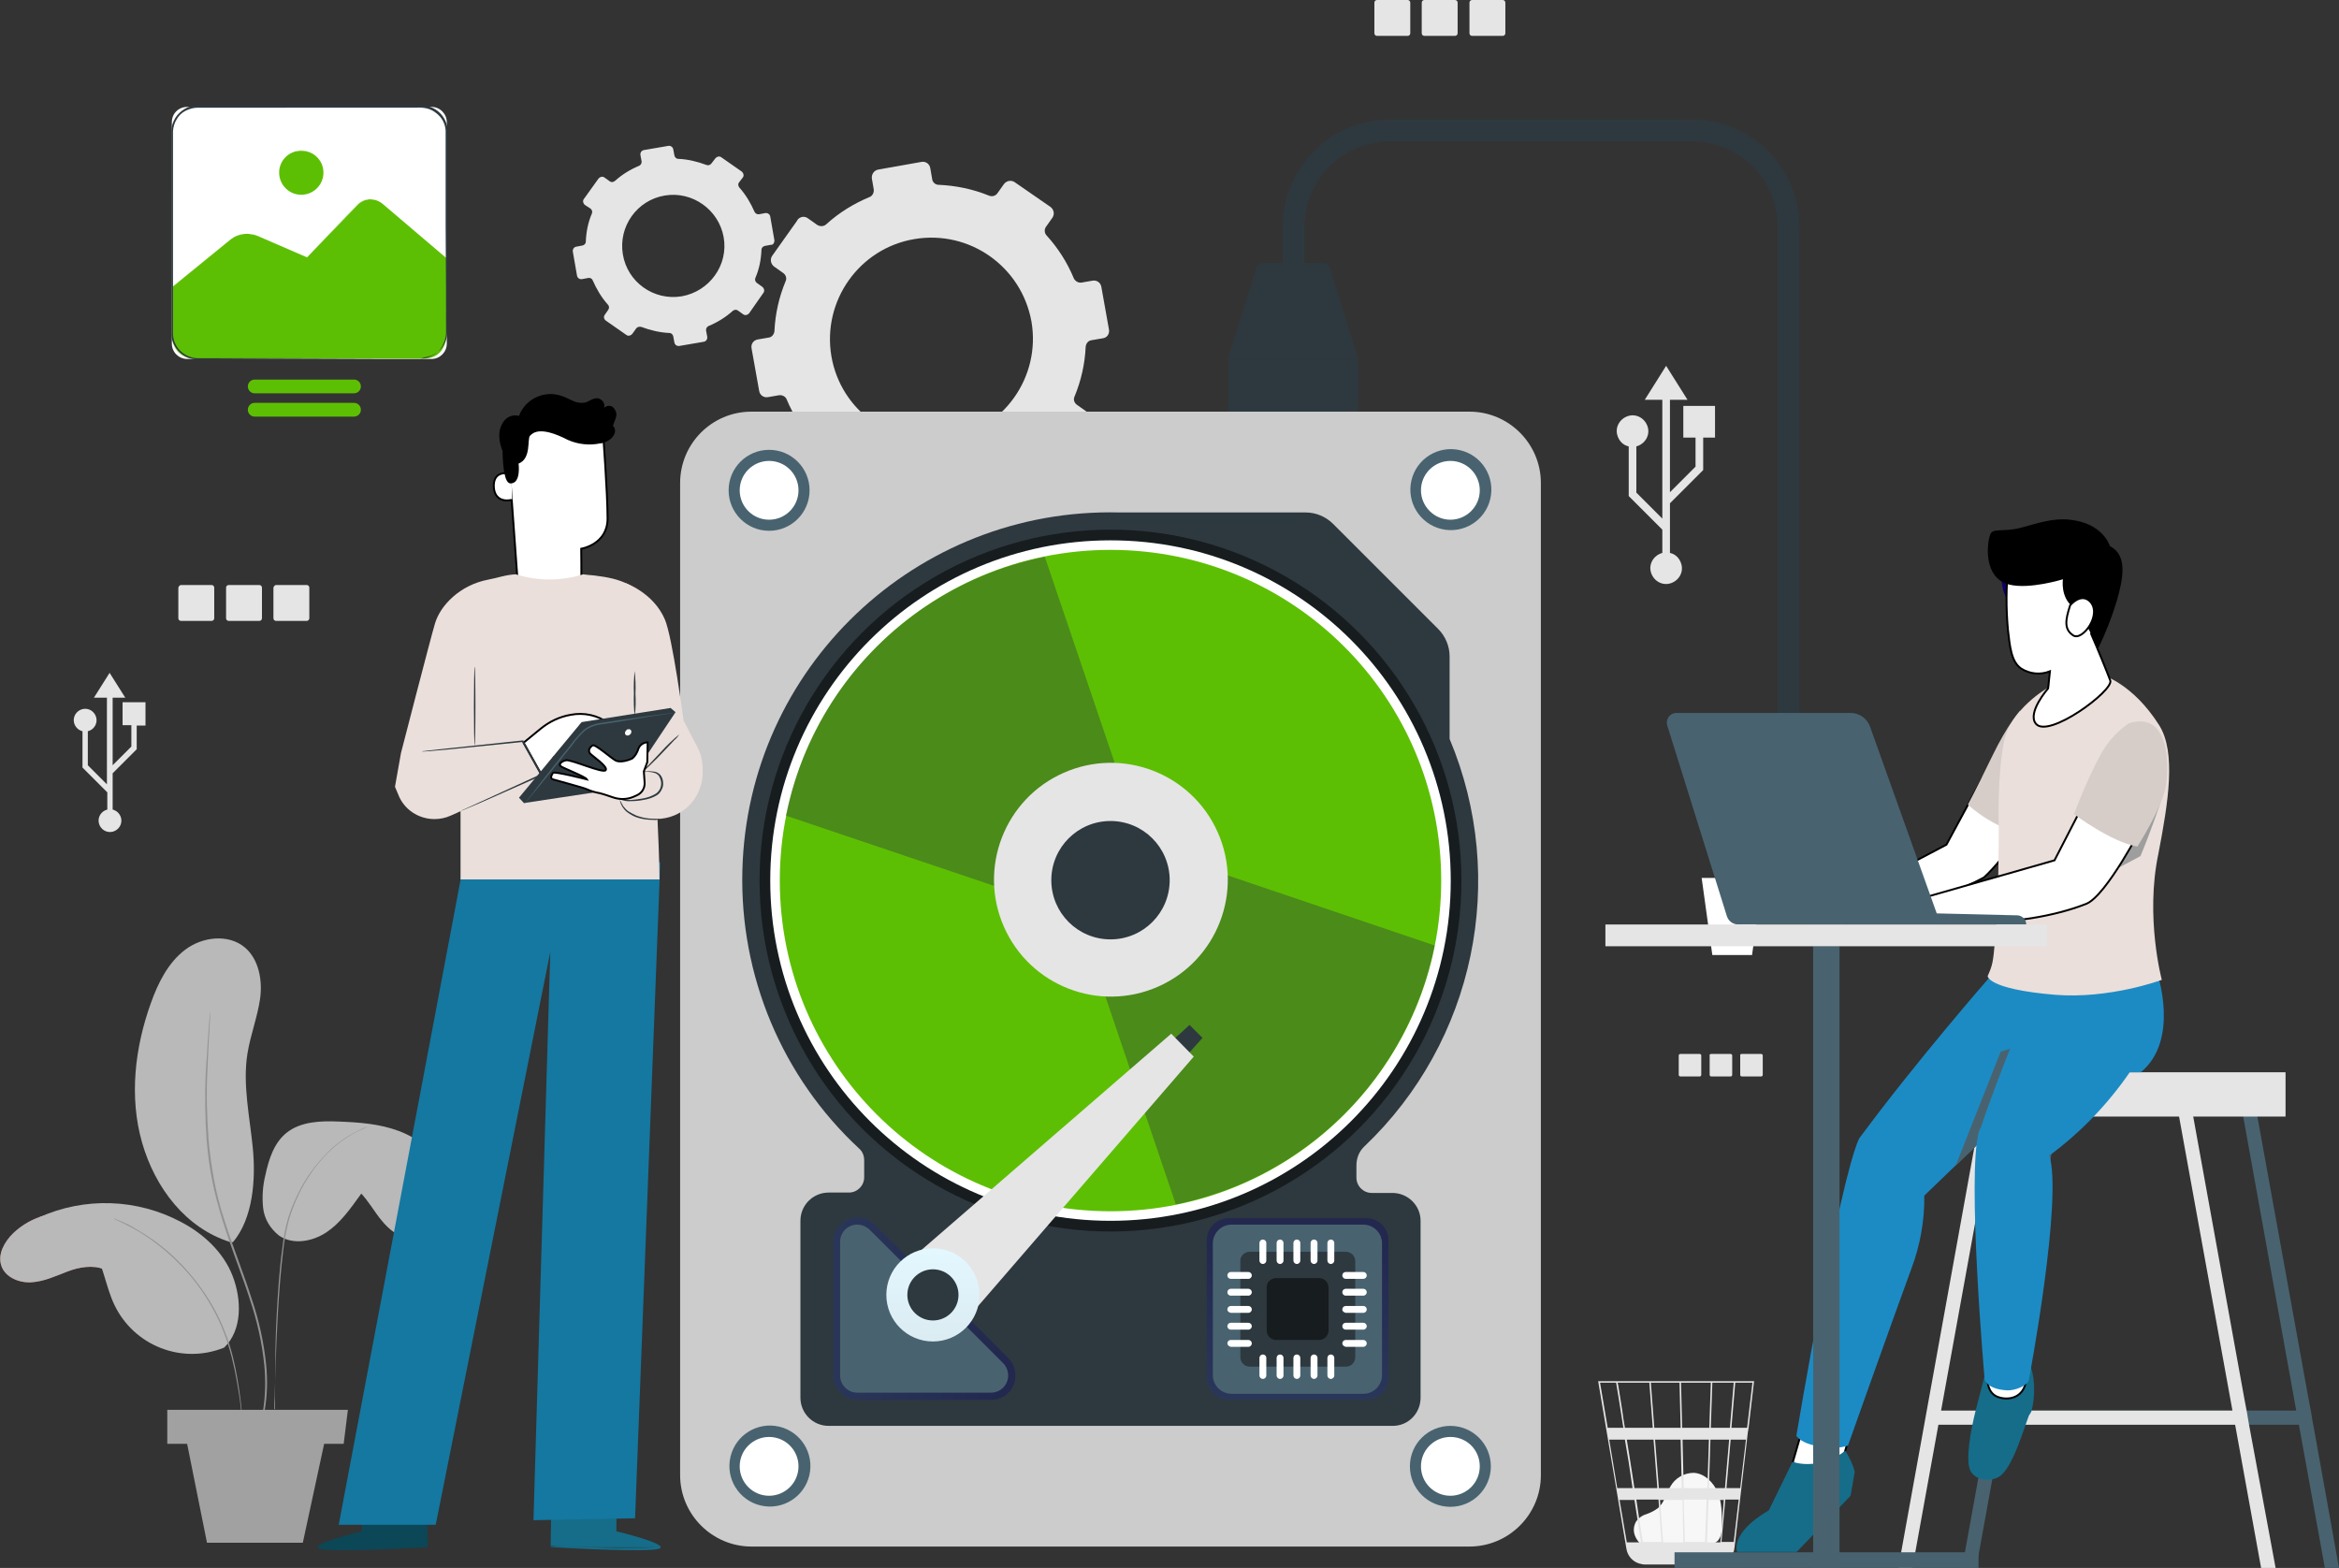 <?xml version="1.0" encoding="utf-8"?>
<!-- Generator: Adobe Illustrator 25.4.1, SVG Export Plug-In . SVG Version: 6.00 Build 0)  -->
<svg version="1.1" id="Capa_1" xmlns="http://www.w3.org/2000/svg" xmlns:xlink="http://www.w3.org/1999/xlink" x="0px" y="0px"
	 viewBox="0 0 612.5 410.6" style="enable-background:new 0 0 612.5 410.6;" xml:space="preserve">
<rect x="0" y="0" width="612.5" height="410.6" fill="#333333" stroke="none"/>
<style type="text/css">
	.st0{opacity:0.75;}
	.st1{fill:#F86B6C;}
	.st2{fill:#E5E5E5;}
	.st3{fill:#B2B2B2;}
	.st4{opacity:0.5;}
	.st5{fill:#C5C5C5;}
	.st6{fill:#F7F7F7;}
	.st7{fill:#CCCCCC;}
	.st8{fill:#2E393F;}
	.st9{opacity:0.5;enable-background:new    ;}
	.st10{fill:#FFFFFF;}
	.st11{fill:#5DBF03;}
	.st12{opacity:0.38;fill:#2E393F;enable-background:new    ;}
	.st13{opacity:0.5;fill:url(#SVGID_1_);enable-background:new    ;}
	.st14{fill:#48636F;}
	.st15{opacity:0.5;fill:url(#SVGID_00000005238420764494772100000003926805177956441996_);enable-background:new    ;}
	.st16{fill:url(#SVGID_00000017490967918890531460000015206839134497443977_);}
	.st17{fill:#156D89;}
	.st18{fill:#0B4757;}
	.st19{fill:#1478A1;}
	.st20{fill:#FFFFFF;stroke:#000000;stroke-width:0.5;stroke-miterlimit:10;}
	.st21{fill:#EADFDB;}
	.st22{fill:#FBFBFB;}
	.st23{fill:#0E0063;}
	.st24{fill:#1C8BC4;}
	.st25{fill:#D6CDC9;}
	.st26{fill:#9E9E9E;}
	
	#charm1{
		animation: desplazarSvgY 2s  infinite;
		animation-direction: alternate;
		
	}
		
	@keyframes desplazarSvgY{
		0%{transform: translateY(-60px); opacity: 0;}
		100%{transform: translateY(0px); opacity: 1;}
	}
	
	#detalle1, #basura{
	animation: aparecer 4s  infinite;
		animation-direction: alternate;
	}
	
	
	@keyframes aparecer{
		0%{opacity: 0; }
		100%{opacity: 1; }
	}
	
</style>
<g id="planta" class="st0">
	<path class="st1" d="M32.8,339.6c-0.9-3-2.8-6-5.6-7.2s-6.5-0.6-9.6,0.6s-6.1,2.6-9.4,2.8s-7-1.4-7.9-4.5c-0.9-3,0.9-6.1,3.1-8.3
		c4.8-4.6,11.6-6.4,18-4.9c6.4,1.6,11.6,6.4,13.8,12.6"/>
	<path class="st2" d="M32.8,339.6c-0.9-3-2.8-6-5.6-7.2s-6.5-0.6-9.6,0.6s-6.1,2.6-9.4,2.8s-7-1.4-7.9-4.5c-0.9-3,0.9-6.1,3.1-8.3
		c4.8-4.6,11.6-6.4,18-4.9c6.4,1.6,11.6,6.4,13.8,12.6"/>
	<path class="st2" d="M58.7,352.9c4.8-4.6,4.6-12.6,2.2-18.8s-7.6-11-13.5-14.1c-11.5-6.1-25.2-6.6-37.2-1.2
		c5.9,0.3,11.2,3.4,14.3,8.4c2.6,4.4,3.2,9.7,5.4,14.4C35,352.4,47.6,357.4,58.7,352.9"/>
	<path class="st2" d="M61,325.3c5.3-6.3,6-16.5,5.2-24.7s-2.7-16.6-1.4-24.7c0.8-4.9,2.6-9.5,3.3-14.3s-0.3-10.4-4-13.5
		c-4.3-3.6-11.1-2.8-15.6,0.6s-7.1,8.7-9,14c-4.2,11.7-5.7,24.6-2.3,36.5s11.5,22.5,23.2,26.1"/>
	<path class="st3" d="M63.6,377.1c0-0.2,0-0.5,0-0.7c0-0.5,0-1.2,0-2.1c-0.1-1.8-0.2-4.4-0.6-7.7c-0.5-3.8-1.1-7.5-2-11.2
		c-1.1-4.5-2.8-8.9-5.1-13c-2.3-4.1-5.1-7.8-8.3-11.2c-2.6-2.7-5.5-5.2-8.7-7.3c-1.3-0.9-2.6-1.6-3.7-2.3s-2.1-1.1-2.9-1.5l-1.9-0.8
		c-0.2-0.1-0.4-0.2-0.7-0.2c0.2,0.1,0.4,0.2,0.6,0.3l1.9,0.9c0.8,0.4,1.8,0.9,2.9,1.5s2.4,1.4,3.7,2.3c3.1,2.1,6,4.6,8.6,7.3
		c3.2,3.3,6,7.1,8.2,11.1c4.9,8.6,6.2,17.7,7.2,24c0.4,3.2,0.7,5.8,0.8,7.6l0.1,2.1C63.6,376.6,63.6,376.9,63.6,377.1z"/>
	<path class="st2" d="M109.5,300.4c9.8,6,9.8,11.4,8.2,16.5s-7.6,8.7-12.6,6.8c-2.8-1.1-4.9-3.6-6.6-6s-3.4-5.1-5.8-6.9
		s-6-2.5-8.5-0.7"/>
	<g class="st4">
		<path class="st2" d="M109.5,300.4c9.8,6,9.8,11.4,8.2,16.5s-7.6,8.7-12.6,6.8c-2.8-1.1-4.9-3.6-6.6-6s-3.4-5.1-5.8-6.9
			s-6-2.5-8.5-0.7"/>
	</g>
	<path class="st2" d="M116.8,306.9c-2.6-3.6-8.9-4.6-12.9-2.8s-7,5.3-9.6,8.9s-5.2,7.3-8.8,9.7s-8.7,3.4-12.4,0.9
		c-2.3-1.8-3.9-4.4-4.2-7.3c-0.3-2.9-0.1-5.8,0.6-8.6c0.9-4.2,2.3-8.5,5.6-11.1c3.7-2.9,8.8-3.1,13.5-2.9c5.4,0.2,10.9,0.6,15.9,2.5
		S114.7,301.9,116.8,306.9"/>
	<path class="st3" d="M71.8,369.2c0,0,0-0.1,0-0.2s0-0.4,0-0.6c0-0.6,0-1.4,0.1-2.5c0.1-2.2,0.2-5.2,0.3-9s0.3-8.4,0.6-13.4
		s0.7-10.6,1.4-16.3c0.3-2.8,0.9-5.6,1.6-8.3c0.8-2.5,1.8-4.9,3-7.3c1.1-2.1,2.4-4.1,3.8-6c1.3-1.6,2.6-3.2,4.2-4.6
		c2.2-2,4.7-3.7,7.4-5c0.5-0.2,0.9-0.4,1.3-0.6l1-0.4l0.6-0.2l0.2-0.1l-0.2,0.1l-0.6,0.2l-1,0.3c-0.4,0.1-0.8,0.4-1.3,0.6
		c-2.7,1.3-5.3,3-7.5,5c-1.5,1.4-2.9,3-4.2,4.6c-1.5,1.9-2.8,3.9-3.9,6c-1.2,2.3-2.3,4.8-3.1,7.3c-0.8,2.7-1.3,5.5-1.6,8.3
		c-0.8,5.8-1.1,11.3-1.4,16.4s-0.4,9.6-0.4,13.4s-0.1,6.9-0.1,9v2.5c0,0.3,0,0.5,0,0.6C71.7,369,71.8,369.1,71.8,369.2z"/>
	<path class="st3" d="M68.2,373.7c0.5-1.4,0.8-2.8,1.1-4.3c0.7-3.9,0.8-8,0.4-12c-0.6-5.9-1.9-11.7-3.8-17.3
		c-2-6.4-4.8-13.2-7.1-20.5c-1.2-3.6-2.1-7.2-2.8-10.9c-0.6-3.4-1.1-6.9-1.4-10.4c-0.4-5.9-0.6-11.8-0.3-17.7
		c0.2-5,0.4-9.1,0.6-11.9c0.1-1.4,0.1-2.5,0.2-3.2c0-0.4,0-0.6,0-0.8c0-0.1,0-0.2,0-0.3c0,0.1,0,0.2,0,0.3c0,0.2,0,0.5-0.1,0.8
		c-0.1,0.8-0.2,1.9-0.3,3.2c-0.2,2.8-0.5,6.9-0.8,11.9c-0.3,5.9-0.2,11.8,0.2,17.8c0.3,3.5,0.7,7,1.4,10.4c0.7,3.7,1.7,7.3,2.8,10.9
		c2.3,7.4,5.1,14.2,7.1,20.5c1.9,5.6,3.2,11.4,3.8,17.2c0.4,4,0.3,8-0.3,11.9c-0.2,1.4-0.5,2.5-0.7,3.2c-0.1,0.3-0.2,0.6-0.2,0.8
		C68.3,373.5,68.2,373.6,68.2,373.7z"/>
	<polygon class="st5" points="43.8,378.1 90,378.1 91.1,369.2 43.8,369.2 	"/>
	<polygon class="st5" points="85.1,377.1 79.3,404 54.2,404 48.8,377.1 	"/>
</g>
<g id="basura">
	<path class="st6" d="M429.7,404.4c-0.9-0.8-2.8-3.1-1.3-5.9c0.7-1,1.7-1.7,2.8-2c1.1-0.4,2.1-0.9,3-1.6c1.6-1.4,2.1-3.7,3.2-5.6
		c1.2-2.2,3.6-3.6,6.1-3.6c2.8,0.1,5.2,2.5,6.3,5.1s1.1,5.6,1.1,8.4c0,1.6-0.1,3.4-1.2,4.4s-2.7,1-4.1,1l-15.6-0.4"/>
	<path class="st2" d="M459.4,361.7h-40.9l7.4,43.9c0.3,1.9,1.7,3.4,3.5,3.9h0.1l0.4,0.1c0.3,0.1,0.6,0.1,0.8,0.1l0,0h0.2h18.2
		c0.3,0,0.7,0,1-0.1c2.2-0.3,3.9-2.1,4.1-4.3l3.5-30.2l0.2-1.2l0,0l1.4-12L459.4,361.7z M451.7,389.7h-4.2l0.4-12.7h4.9L451.7,389.7
		z M453.2,377h4l-1.5,12.7h-3.6L453.2,377z M441.2,403.8l-0.3-11.1h6l-0.4,11.1H441.2z M434.7,392.8h5.9l0.2,11.1h-5.3L434.7,392.8z
		 M435.1,403.8h-4.9c-0.5-3-1.1-6.9-1.7-11.1h5.8L435.1,403.8z M434.4,389.7l-1-12.7h6.7l0.3,12.7H434.4z M440.9,389.7l-0.3-12.7
		h6.9l-0.4,12.7L440.9,389.7z M440.5,373.9l-0.3-11.8h7.8l-0.4,11.8H440.5z M440.1,373.9h-6.9l-0.9-11.8h7.5L440.1,373.9z
		 M432.8,373.9h-7.3c-0.3-1.6-0.5-3.2-0.7-4.6c-0.8-4.8-1-6.6-1.2-7.2h8.3L432.8,373.9z M433,377l1,12.7h-6
		c-0.2-1.3-0.4-2.6-0.6-3.9c-0.5-3-0.9-6-1.4-8.8L433,377z M427.5,389.7h-4l-2.1-12.7h4.1C426.2,380.9,426.9,385.3,427.5,389.7
		L427.5,389.7z M428,392.8c0.6,3.8,1.2,7.6,1.7,11.1H426l-1.9-11.1H428z M447,403.9l0.4-11.1h4l-0.9,11.1H447z M448,373.9l0.4-11.8
		h5.6l-1,11.8H448z M423.2,362.1c0.2,0.9,0.9,5.5,1.9,11.8H421l-2-11.8H423.2z M454,403.8h-3.2l1-11.1h3.5L454,403.8z M457.5,373.9
		h-4.1l1-11.8h4.5L457.5,373.9z"/>
</g>
<g id="detalle1">
	<path class="st2" d="M360.6,0h8c0.4,0,0.7,0.3,0.7,0.7v8c0,0.4-0.3,0.7-0.7,0.7h-8c-0.4,0-0.7-0.3-0.7-0.7v-8
		C359.9,0.3,360.2,0,360.6,0z"/>
	<path class="st2" d="M373,0h8c0.4,0,0.7,0.3,0.7,0.7v8c0,0.4-0.3,0.7-0.7,0.7h-8c-0.4,0-0.7-0.3-0.7-0.7v-8
		C372.3,0.3,372.6,0,373,0z"/>
	<path class="st2" d="M385.5,0h8c0.4,0,0.7,0.3,0.7,0.7v8c0,0.4-0.3,0.7-0.7,0.7h-8c-0.4,0-0.7-0.3-0.7-0.7v-8
		C384.8,0.3,385.1,0,385.5,0z"/>
	<path class="st2" d="M47.4,153.2h8c0.4,0,0.7,0.3,0.7,0.7v8c0,0.4-0.3,0.7-0.7,0.7h-8c-0.4,0-0.7-0.3-0.7-0.7v-8
		C46.8,153.5,47.1,153.2,47.4,153.2z"/>
	<path class="st2" d="M59.9,153.2h8c0.4,0,0.7,0.3,0.7,0.7v8c0,0.4-0.3,0.7-0.7,0.7h-8c-0.4,0-0.7-0.3-0.7-0.7v-8
		C59.2,153.5,59.5,153.2,59.9,153.2z"/>
	<path class="st2" d="M72.3,153.2h8c0.4,0,0.7,0.3,0.7,0.7v8c0,0.4-0.3,0.7-0.7,0.7h-8c-0.4,0-0.7-0.3-0.7-0.7v-8
		C71.7,153.5,72,153.2,72.3,153.2z"/>
	<path class="st2" d="M440,276h5.1c0.2,0,0.4,0.2,0.4,0.4v5.1c0,0.2-0.2,0.4-0.4,0.4H440c-0.2,0-0.4-0.2-0.4-0.4v-5.1
		C439.6,276.2,439.8,276,440,276z"/>
	<path class="st2" d="M448.1,276h5.1c0.2,0,0.4,0.2,0.4,0.4v5.1c0,0.2-0.2,0.4-0.4,0.4h-5.1c-0.2,0-0.4-0.2-0.4-0.4v-5.1
		C447.6,276.2,447.8,276,448.1,276z"/>
	<path class="st2" d="M456.1,276h5.1c0.2,0,0.4,0.2,0.4,0.4v5.1c0,0.2-0.2,0.4-0.4,0.4h-5.1c-0.2,0-0.4-0.2-0.4-0.4v-5.1
		C455.6,276.2,455.8,276,456.1,276z"/>
	<path class="st2" d="M449.1,106.3h-8.3v8.3h3.2v7.6l-6.7,6.7v-24.2h4.6l-5.6-8.9l-5.6,8.9h4.6v31.1l-6.8-6.8v-12.1
		c2.2-0.6,3.6-2.8,3-5c-0.6-2.2-2.8-3.6-5-3c-2.2,0.6-3.6,2.8-3,5c0.4,1.5,1.5,2.7,3,3v13l8.8,8.8v6.1c-2.2,0.6-3.6,2.8-3,5
		c0.6,2.2,2.8,3.6,5,3c2.2-0.6,3.6-2.8,3-5c-0.4-1.5-1.5-2.7-3-3v-13l8.7-8.7v-8.5h3.1L449.1,106.3z"/>
	<path class="st2" d="M38.1,183.9h-6v6h2.3v5.6l-4.9,4.9v-17.7h3.3l-4.1-6.5l-4.1,6.5H28v22.7l-5-5v-8.9c1.6-0.4,2.6-2,2.2-3.6
		c-0.4-1.6-2-2.6-3.6-2.2s-2.6,2-2.2,3.6c0.3,1.1,1.1,1.9,2.2,2.2v9.5l6.5,6.5v4.5c-1.6,0.4-2.6,2-2.2,3.6c0.4,1.6,2,2.6,3.6,2.2
		s2.6-2,2.2-3.6c-0.3-1.1-1.1-1.9-2.2-2.2v-9.5l6.3-6.3V190h2.3V183.9z"/>
	<path class="st2" d="M290.4,86.3l-2-11.2c-0.2-1.1-1.2-1.8-2.3-1.6c0,0,0,0,0,0l-2.9,0.5c-0.8,0.1-1.6-0.3-2-1.1
		c-1.7-4.1-4.1-7.9-7.1-11.2c-0.6-0.6-0.7-1.6-0.2-2.3l1.7-2.4c0.6-0.9,0.4-2.1-0.5-2.8c0,0,0,0,0,0l-9.4-6.5
		c-0.9-0.6-2.1-0.4-2.8,0.5c0,0,0,0,0,0l-1.7,2.4c-0.5,0.7-1.4,1-2.3,0.6c-4.2-1.7-8.6-2.6-13.1-2.8c-0.9,0-1.6-0.7-1.7-1.5
		l-0.5-2.9c-0.2-1.1-1.2-1.8-2.3-1.6c0,0,0,0,0,0l-11.3,2c-1.1,0.2-1.8,1.2-1.7,2.3c0,0,0,0,0,0l0.5,2.9c0.1,0.8-0.3,1.7-1.1,2
		c-4.1,1.7-8,4.1-11.3,7.1c-0.6,0.6-1.6,0.7-2.4,0.2l-2.4-1.7c-0.9-0.7-2.1-0.5-2.8,0.4c0,0,0,0,0,0.1l-6.6,9.3
		c-0.6,0.9-0.4,2.1,0.5,2.8c0,0,0,0,0,0l2.4,1.7c0.7,0.5,1,1.4,0.6,2.2c-1.7,4.1-2.7,8.5-2.9,13c-0.1,0.9-0.7,1.6-1.5,1.7l-2.9,0.5
		c-1.1,0.2-1.8,1.2-1.6,2.3l2,11.2c0.2,1.1,1.2,1.8,2.3,1.6c0,0,0,0,0,0l2.9-0.5c0.8-0.1,1.7,0.3,2,1.1c1.7,4.1,4.2,7.9,7.1,11.2
		c0.6,0.6,0.7,1.6,0.2,2.3l-1.7,2.4c-0.6,0.9-0.4,2.1,0.5,2.8c0,0,0,0,0,0l9.4,6.5c0.9,0.6,2.1,0.4,2.8-0.5c0,0,0,0,0,0l1.7-2.4
		c0.5-0.7,1.4-1,2.3-0.6c4.1,1.7,8.5,2.6,13,2.8c0.9,0,1.6,0.7,1.7,1.5l0.5,2.9c0.2,1.1,1.2,1.8,2.3,1.6c0,0,0,0,0,0l11.3-2
		c1.1-0.2,1.8-1.2,1.7-2.3c0,0,0,0,0,0l-0.5-2.9c-0.1-0.8,0.3-1.7,1.1-2c4.1-1.7,8-4.1,11.3-7.1c0.6-0.6,1.6-0.7,2.4-0.2l2.4,1.7
		c0.9,0.7,2.1,0.5,2.8-0.4c0,0,0,0,0-0.1l6.6-9.3c0.6-0.9,0.4-2.2-0.5-2.8c0,0,0,0,0,0l-2.4-1.7c-0.7-0.5-1-1.4-0.6-2.2
		c1.7-4.1,2.7-8.5,2.9-13c0.1-0.9,0.7-1.6,1.5-1.7l2.9-0.5C289.9,88.5,290.6,87.4,290.4,86.3z M248.3,115
		c-14.5,2.4-28.2-7.4-30.6-21.8S225,65,239.5,62.6c14.4-2.4,28,7.2,30.6,21.6C272.6,98.7,262.8,112.5,248.3,115z"/>
	<path class="st2" d="M202.8,63l-1.1-6.3c-0.1-0.6-0.7-1-1.3-0.9c0,0,0,0,0,0l-1.6,0.3c-0.5,0.1-1-0.2-1.2-0.6c-1-2.3-2.3-4.5-4-6.4
		c-0.3-0.4-0.4-0.9-0.1-1.3l1-1.3c0.4-0.5,0.2-1.2-0.3-1.6c0,0,0,0,0,0l-5.3-3.7c-0.5-0.4-1.2-0.2-1.6,0.3l-1,1.3
		c-0.3,0.4-0.8,0.6-1.3,0.4c-2.4-0.9-4.9-1.5-7.4-1.6c-0.5,0-0.9-0.4-1-0.9l-0.3-1.6c-0.1-0.6-0.7-1-1.3-0.9l-6.4,1.1
		c-0.6,0.1-1,0.7-0.9,1.3c0,0,0,0,0,0l0.3,1.6c0.1,0.5-0.2,1-0.6,1.2c-2.4,1-4.5,2.3-6.4,4c-0.4,0.3-0.9,0.4-1.3,0.1l-1.4-1
		c-0.5-0.4-1.2-0.2-1.6,0.3l-3.8,5.3c-0.4,0.5-0.2,1.2,0.3,1.6c0,0,0,0,0,0l1.4,0.9c0.4,0.3,0.6,0.8,0.4,1.3c-1,2.3-1.5,4.8-1.6,7.4
		c0,0.5-0.4,0.9-0.9,1l-1.6,0.3c-0.6,0.1-1,0.7-0.9,1.3c0,0,0,0,0,0l1.1,6.3c0.1,0.6,0.7,1,1.3,0.9l1.6-0.3c0.5-0.1,1,0.1,1.2,0.6
		c1,2.3,2.3,4.5,4,6.4c0.3,0.3,0.4,0.8,0.1,1.3l-0.9,1.3c-0.4,0.5-0.3,1.2,0.3,1.6c0,0,0,0,0,0l5.3,3.7c0.5,0.4,1.2,0.2,1.6-0.3
		l1-1.4c0.3-0.4,0.8-0.5,1.3-0.4c2.4,0.9,4.9,1.5,7.4,1.6c0.5,0,0.9,0.4,1,0.9l0.3,1.6c0.1,0.6,0.7,1,1.3,0.9l6.4-1.1
		c0.6-0.1,1-0.7,0.9-1.3c0,0,0,0,0,0l-0.3-1.6c-0.1-0.5,0.2-1,0.6-1.2c2.4-1,4.5-2.3,6.4-4c0.4-0.3,0.9-0.4,1.3-0.1l1.4,1
		c0.5,0.4,1.2,0.2,1.6-0.3l3.7-5.3c0.4-0.5,0.2-1.2-0.3-1.6c0,0,0,0,0,0l-1.4-1c-0.4-0.3-0.6-0.8-0.4-1.3c1-2.3,1.5-4.8,1.6-7.4
		c0-0.5,0.4-0.9,0.9-1l1.6-0.3C202.4,64.2,202.8,63.6,202.8,63z M178.5,77.6c-7.3,1.2-14.2-3.7-15.4-11c-1.2-7.3,3.7-14.2,11-15.4
		c7.2-1.2,14.1,3.7,15.4,10.9C190.8,69.4,185.8,76.3,178.5,77.6C178.5,77.6,178.5,77.6,178.5,77.6z"/>
</g>
<g id="disco">
	<path class="st7" d="M196.8,107.8h188c10.3,0,18.7,8.4,18.7,18.7v259.8c0,10.3-8.4,18.7-18.7,18.7h-188c-10.3,0-18.7-8.4-18.7-18.7
		V126.5C178.1,116.2,186.4,107.8,196.8,107.8z"/>
	<path class="st8" d="M364.6,312.4h-5.4c-2.2,0-4-1.8-4-4v-3.2c0-1.9,0.7-3.7,2.1-5c28.9-27.5,37.7-70,22.3-106.7v-21.6
		c0-2.7-1.1-5.3-3-7.2l-27.5-27.5c-1.9-1.9-4.5-3-7.2-3h-48.8c-53.2-1.3-97.4,40.7-98.7,93.8c-0.7,27.5,10.4,54.1,30.6,72.8
		c0.9,0.8,1.3,1.9,1.3,3.1v4.4c0,2.2-1.8,4-4,4H217c-4.1,0-7.4,3.3-7.4,7.4V366c0,4.1,3.3,7.4,7.4,7.4h147.7c4.1,0,7.3-3.3,7.3-7.4
		v-46.3C372,315.7,368.7,312.4,364.6,312.4C364.6,312.4,364.6,312.4,364.6,312.4z"/>
	<circle class="st9" cx="290.8" cy="230.6" r="91.9"/>
	<circle class="st10" cx="290.8" cy="230.6" r="89.1"/>
	<circle class="st11" cx="290.8" cy="230.6" r="86.6"/>
	<path class="st12" d="M299.4,221.9l-8.7,8.7l-8.7,8.7l-76.2-25.7c6.9-34.2,33.6-60.9,67.8-67.8L299.4,221.9z"/>
	<path class="st12" d="M375.7,247.6c-6.9,34.2-33.6,60.9-67.8,67.8l-25.8-76.2l8.7-8.7l8.7-8.7L375.7,247.6z"/>
	
		<ellipse transform="matrix(0.915 -0.404 0.404 0.915 -68.297 136.95)" class="st2" cx="290.8" cy="230.5" rx="30.6" ry="30.6"/>
	<circle class="st8" cx="290.8" cy="230.5" r="15.5"/>
	
		<linearGradient id="SVGID_1_" gradientUnits="userSpaceOnUse" x1="339.79" y1="46.34" x2="339.79" y2="89.78" gradientTransform="matrix(1 0 0 -1 0 412)">
		<stop  offset="0" style="stop-color:#263574"/>
		<stop  offset="1" style="stop-color:#15175E"/>
	</linearGradient>
	<path class="st13" d="M321.8,319h36c3.2,0,5.8,2.6,5.8,5.8v36c0,3.2-2.6,5.8-5.8,5.8h-36c-3.2,0-5.8-2.6-5.8-5.8v-36
		C316,321.6,318.6,319,321.8,319z"/>
	<path class="st14" d="M322.5,320.7H357c2.7,0,4.9,2.2,4.9,4.9v34.5c0,2.7-2.2,4.9-4.9,4.9h-34.5c-2.7,0-4.9-2.2-4.9-4.9v-34.5
		C317.6,322.9,319.8,320.7,322.5,320.7z"/>
	<path class="st8" d="M327.3,327.8h25.1c1.4,0,2.5,1.1,2.5,2.5v25.1c0,1.4-1.1,2.5-2.5,2.5h-25.1c-1.4,0-2.5-1.1-2.5-2.5v-25.1
		C324.7,328.9,325.9,327.8,327.3,327.8z"/>
	<path class="st9" d="M334.2,334.7h11.2c1.4,0,2.5,1.1,2.5,2.5v11.2c0,1.4-1.1,2.5-2.5,2.5h-11.2c-1.4,0-2.5-1.1-2.5-2.5v-11.2
		C331.6,335.8,332.8,334.7,334.2,334.7z"/>
	<path class="st10" d="M330.7,331L330.7,331c-0.5,0-0.9-0.4-0.9-0.9c0,0,0,0,0,0v-4.6c0-0.5,0.4-0.9,0.9-0.9c0,0,0,0,0,0l0,0
		c0.5,0,0.9,0.4,0.9,0.9c0,0,0,0,0,0v4.6C331.6,330.6,331.2,331,330.7,331C330.7,331,330.7,331,330.7,331z"/>
	<path class="st10" d="M335.2,331L335.2,331c-0.5,0-0.9-0.4-0.9-0.9c0,0,0,0,0,0v-4.6c0-0.5,0.4-0.9,0.9-0.9c0,0,0,0,0,0l0,0
		c0.5,0,0.9,0.4,0.9,0.9c0,0,0,0,0,0v4.6C336.1,330.6,335.7,331,335.2,331C335.2,331,335.2,331,335.2,331z"/>
	<path class="st10" d="M339.6,331L339.6,331c-0.5,0-0.9-0.4-0.9-0.9c0,0,0,0,0,0v-4.6c0-0.5,0.4-0.9,0.9-0.9c0,0,0,0,0,0l0,0
		c0.5,0,0.9,0.4,0.9,0.9c0,0,0,0,0,0v4.6C340.5,330.6,340.1,331,339.6,331C339.6,331,339.6,331,339.6,331z"/>
	<path class="st10" d="M344.1,331L344.1,331c-0.5,0-0.9-0.4-0.9-0.9c0,0,0,0,0,0v-4.6c0-0.5,0.4-0.9,0.9-0.9c0,0,0,0,0,0l0,0
		c0.5,0,0.9,0.4,0.9,0.9c0,0,0,0,0,0v4.6C345,330.6,344.6,331,344.1,331C344.1,331,344.1,331,344.1,331z"/>
	<path class="st10" d="M348.5,331L348.5,331c-0.5,0-0.9-0.4-0.9-0.9c0,0,0,0,0,0v-4.6c0-0.5,0.4-0.9,0.9-0.9c0,0,0,0,0,0l0,0
		c0.5,0,0.9,0.4,0.9,0.9c0,0,0,0,0,0v4.6C349.4,330.6,349,331,348.5,331C348.6,331,348.5,331,348.5,331z"/>
	<path class="st10" d="M330.7,361.1L330.7,361.1c-0.5,0-0.9-0.4-0.9-0.9c0,0,0,0,0,0v-4.6c0-0.5,0.4-0.9,0.9-0.9c0,0,0,0,0,0l0,0
		c0.5,0,0.9,0.4,0.9,0.9c0,0,0,0,0,0v4.6C331.6,360.7,331.2,361.1,330.7,361.1C330.7,361.1,330.7,361.1,330.7,361.1z"/>
	<path class="st10" d="M335.2,361.1L335.2,361.1c-0.5,0-0.9-0.4-0.9-0.9c0,0,0,0,0,0v-4.6c0-0.5,0.4-0.9,0.9-0.9c0,0,0,0,0,0l0,0
		c0.5,0,0.9,0.4,0.9,0.9c0,0,0,0,0,0v4.6C336.1,360.7,335.7,361.1,335.2,361.1C335.2,361.1,335.2,361.1,335.2,361.1z"/>
	<path class="st10" d="M339.6,361.1L339.6,361.1c-0.5,0-0.9-0.4-0.9-0.9c0,0,0,0,0,0v-4.6c0-0.5,0.4-0.9,0.9-0.9c0,0,0,0,0,0l0,0
		c0.5,0,0.9,0.4,0.9,0.9c0,0,0,0,0,0v4.6C340.5,360.7,340.1,361.1,339.6,361.1C339.6,361.1,339.6,361.1,339.6,361.1z"/>
	<path class="st10" d="M344.1,361.1L344.1,361.1c-0.5,0-0.9-0.4-0.9-0.9c0,0,0,0,0,0v-4.6c0-0.5,0.4-0.9,0.9-0.9c0,0,0,0,0,0l0,0
		c0.5,0,0.9,0.4,0.9,0.9c0,0,0,0,0,0v4.6C345,360.7,344.6,361.1,344.1,361.1C344.1,361.1,344.1,361.1,344.1,361.1z"/>
	<path class="st10" d="M348.5,361.1L348.5,361.1c-0.5,0-0.9-0.4-0.9-0.9c0,0,0,0,0,0v-4.6c0-0.5,0.4-0.9,0.9-0.9c0,0,0,0,0,0l0,0
		c0.5,0,0.9,0.4,0.9,0.9c0,0,0,0,0,0v4.6C349.4,360.7,349,361.1,348.5,361.1C348.6,361.1,348.5,361.1,348.5,361.1z"/>
	<path class="st10" d="M351.5,334L351.5,334c0-0.5,0.4-0.9,0.9-0.9c0,0,0,0,0,0h4.6c0.5,0,0.9,0.4,0.9,0.9c0,0,0,0,0,0l0,0
		c0,0.5-0.4,0.9-0.9,0.9c0,0,0,0,0,0h-4.6C351.9,334.9,351.5,334.5,351.5,334C351.5,334,351.5,334,351.5,334z"/>
	<path class="st10" d="M351.5,338.4L351.5,338.4c0-0.5,0.4-0.9,0.9-0.9c0,0,0,0,0,0h4.6c0.5,0,0.9,0.4,0.9,0.9c0,0,0,0,0,0l0,0
		c0,0.5-0.4,0.9-0.9,0.9c0,0,0,0,0,0h-4.6C351.9,339.3,351.5,338.9,351.5,338.4C351.5,338.4,351.5,338.4,351.5,338.4z"/>
	<path class="st10" d="M351.5,342.9L351.5,342.9c0-0.5,0.4-0.9,0.9-0.9c0,0,0,0,0,0h4.6c0.5,0,0.9,0.4,0.9,0.9c0,0,0,0,0,0l0,0
		c0,0.5-0.4,0.9-0.9,0.9c0,0,0,0,0,0h-4.6C351.9,343.7,351.5,343.4,351.5,342.9C351.5,342.9,351.5,342.9,351.5,342.9z"/>
	<path class="st10" d="M351.5,347.3L351.5,347.3c0-0.5,0.4-0.9,0.9-0.9c0,0,0,0,0,0h4.6c0.5,0,0.9,0.4,0.9,0.9c0,0,0,0,0,0l0,0
		c0,0.5-0.4,0.9-0.9,0.9c0,0,0,0,0,0h-4.6C351.9,348.2,351.5,347.8,351.5,347.3C351.5,347.3,351.5,347.3,351.5,347.3z"/>
	<path class="st10" d="M351.5,351.8L351.5,351.8c0-0.5,0.4-0.9,0.9-0.9c0,0,0,0,0,0h4.6c0.5,0,0.9,0.4,0.9,0.9c0,0,0,0,0,0l0,0
		c0,0.5-0.4,0.9-0.9,0.9l0,0h-4.6C351.9,352.6,351.5,352.2,351.5,351.8z"/>
	<path class="st10" d="M321.4,334L321.4,334c0-0.5,0.4-0.9,0.9-0.9c0,0,0,0,0,0h4.6c0.5,0,0.9,0.4,0.9,0.9c0,0,0,0,0,0l0,0
		c0,0.5-0.4,0.9-0.9,0.9c0,0,0,0,0,0h-4.6C321.8,334.9,321.4,334.5,321.4,334C321.4,334,321.4,334,321.4,334z"/>
	<path class="st10" d="M321.4,338.4L321.4,338.4c0-0.5,0.4-0.9,0.9-0.9c0,0,0,0,0,0h4.6c0.5,0,0.9,0.4,0.9,0.9c0,0,0,0,0,0l0,0
		c0,0.5-0.4,0.9-0.9,0.9c0,0,0,0,0,0h-4.6C321.8,339.3,321.4,338.9,321.4,338.4C321.4,338.4,321.4,338.4,321.4,338.4z"/>
	<path class="st10" d="M321.4,342.9L321.4,342.9c0-0.5,0.4-0.9,0.9-0.9c0,0,0,0,0,0h4.6c0.5,0,0.9,0.4,0.9,0.9c0,0,0,0,0,0l0,0
		c0,0.5-0.4,0.9-0.9,0.9c0,0,0,0,0,0h-4.6C321.8,343.7,321.4,343.4,321.4,342.9C321.4,342.9,321.4,342.9,321.4,342.9z"/>
	<path class="st10" d="M321.4,347.3L321.4,347.3c0-0.5,0.4-0.9,0.9-0.9c0,0,0,0,0,0h4.6c0.5,0,0.9,0.4,0.9,0.9c0,0,0,0,0,0l0,0
		c0,0.5-0.4,0.9-0.9,0.9c0,0,0,0,0,0h-4.6C321.8,348.2,321.4,347.8,321.4,347.3C321.4,347.3,321.4,347.3,321.4,347.3z"/>
	<path class="st10" d="M321.4,351.8L321.4,351.8c0-0.5,0.4-0.9,0.9-0.9c0,0,0,0,0,0h4.6c0.5,0,0.9,0.4,0.9,0.9c0,0,0,0,0,0l0,0
		c0,0.5-0.4,0.9-0.9,0.9l0,0h-4.6C321.8,352.6,321.4,352.2,321.4,351.8L321.4,351.8z"/>
	
		<linearGradient id="SVGID_00000056387380636703120780000014984420340498606522_" gradientUnits="userSpaceOnUse" x1="218.15" y1="69.307" x2="265.873" y2="69.307" gradientTransform="matrix(1 0 0 -1 0 412)">
		<stop  offset="0" style="stop-color:#263574"/>
		<stop  offset="1" style="stop-color:#15175E"/>
	</linearGradient>
	<path style="opacity:0.5;fill:url(#SVGID_00000056387380636703120780000014984420340498606522_);enable-background:new    ;" d="
		M264,355.6l-34.9-34.9c-2.5-2.5-6.5-2.5-9,0c-1.2,1.2-1.9,2.8-1.9,4.5v35c0,3.5,2.9,6.4,6.4,6.4h35c3.5,0,6.4-2.9,6.3-6.4
		C265.9,358.4,265.2,356.8,264,355.6z"/>
	<path class="st14" d="M264,360.2L264,360.2c0,2.5-2,4.5-4.5,4.5h-35c-2.5,0-4.5-2-4.5-4.5v-35c0-2.5,2-4.5,4.5-4.5l0,0
		c1.2,0,2.3,0.5,3.2,1.3l35,35C263.5,357.8,264,359,264,360.2z"/>
	<polygon class="st8" points="308.6,278.8 304.6,274.7 311.5,268.4 314.9,271.8 	"/>
	<polygon class="st2" points="252,346.8 236.6,331.4 306.7,270.7 312.6,276.7 	"/>
	
		<linearGradient id="SVGID_00000181770176614596938800000006466095464074006946_" gradientUnits="userSpaceOnUse" x1="244.27" y1="61.23" x2="244.27" y2="84.47" gradientTransform="matrix(1 0 0 -1 0 412)">
		<stop  offset="0" style="stop-color:#DBECF2"/>
		<stop  offset="1" style="stop-color:#E3F7FF"/>
	</linearGradient>
	<circle style="fill:url(#SVGID_00000181770176614596938800000006466095464074006946_);" cx="244.3" cy="339.1" r="12.2"/>
	<circle class="st8" cx="244.3" cy="339.1" r="6.7"/>
	<circle class="st14" cx="201.4" cy="128.4" r="10.6"/>
	
		<ellipse transform="matrix(0.229 -0.974 0.974 0.229 -218.524 492.151)" class="st14" cx="201.4" cy="384" rx="10.6" ry="10.6"/>
	<circle class="st14" cx="379.8" cy="384" r="10.6"/>
	<circle class="st10" cx="201.4" cy="128.4" r="7.7"/>
	
		<ellipse transform="matrix(0.229 -0.974 0.974 0.229 167.895 468.743)" class="st14" cx="379.8" cy="128.4" rx="10.6" ry="10.6"/>
	<path class="st10" d="M387.5,128.4c0,4.3-3.5,7.7-7.7,7.7s-7.7-3.5-7.7-7.7c0-4.3,3.5-7.7,7.7-7.7l0,0
		C384.1,120.7,387.5,124.2,387.5,128.4z"/>
	<path class="st10" d="M209.1,384c0,4.3-3.5,7.7-7.7,7.7c-4.3,0-7.7-3.5-7.7-7.7c0-4.3,3.5-7.7,7.7-7.7l0,0
		C205.6,376.3,209.1,379.7,209.1,384z"/>
	<path class="st10" d="M387.5,384c0,4.3-3.5,7.7-7.7,7.7c-4.3,0-7.7-3.5-7.7-7.7c0-4.3,3.5-7.7,7.7-7.7c0,0,0,0,0,0
		C384.1,376.3,387.5,379.7,387.5,384z"/>
	<rect x="321.6" y="93.9" class="st8" width="34" height="13.9"/>
	<path class="st8" d="M355.6,93.9h-34l7.4-23.7c0.2-0.8,1-1.3,1.8-1.3h15.7c0.8,0,1.5,0.5,1.8,1.3L355.6,93.9z"/>
	<path class="st8" d="M471.2,215.9h-5.7V59.4c0-12.4-10-22.4-22.4-22.4H364c-12.4,0-22.4,10-22.4,22.4v9.5h-5.7v-9.5
		c0-15.5,12.6-28.1,28.1-28.1h79.1c15.5,0,28.1,12.6,28.1,28.1V215.9z"/>
</g>
<g id="charm1">
	<path class="st10" d="M49,28H113c2.2,0,4,1.8,4,4v58c0,2.2-1.8,4-4,4H49c-2.2,0-4-1.8-4-4v-58C45,29.7,46.8,28,49,28z"/>
	<path class="st11" d="M45,75.2v12.3c0,3.5,2,6.4,5.8,6.4h60.3c3.9,0,5.8-2.9,5.8-6.5V67.6l-16.8-14.3c-2-1.6-4.8-1.5-6.6,0.3
		L80.4,67.4l-12.9-5.6c-2.4-1-5.1-0.7-7.1,0.9L45,75.2z"/>
	<path class="st10" d="M111.1,93.9H50.9c-1.7,0.1-3.3-0.6-4.4-1.9c-1-1.3-1.5-2.9-1.5-4.5V75.2l0,0l15.4-12.5c2-1.6,4.8-2,7.1-0.9
		l12.9,5.6l13.1-13.8c0.9-0.9,2-1.4,3.2-1.5h0.2c1.2,0,2.3,0.4,3.2,1.1L117,67.6v19.8c0.1,1.7-0.5,3.3-1.5,4.6
		C114.4,93.3,112.8,94,111.1,93.9z M45.1,75.2v12.3c-0.1,1.6,0.5,3.2,1.5,4.5c1.1,1.2,2.7,1.9,4.3,1.9h60.3c1.7,0.1,3.3-0.6,4.4-1.9
		c1-1.3,1.5-2.9,1.4-4.6V67.6l-16.8-14.3c-0.9-0.7-2-1.1-3.1-1.1h-0.2c-1.2,0-2.4,0.6-3.2,1.4L80.4,67.4l0,0l-12.9-5.6
		c-2.4-1-5.1-0.7-7.1,0.9L45.1,75.2z"/>
	<path class="st11" d="M84.7,45.4c-0.1,3.2-2.8,5.7-6,5.6s-5.7-2.8-5.6-6c0.1-3.1,2.7-5.6,5.8-5.6C82.2,39.5,84.8,42.1,84.7,45.4
		C84.7,45.4,84.7,45.4,84.7,45.4z"/>
	<path class="st10" d="M78.9,51.4c-3.3,0.1-6.1-2.5-6.2-5.8s2.5-6.1,5.8-6.2s6.1,2.5,6.2,5.8c0,0.1,0,0.1,0,0.2
		C84.8,48.7,82.2,51.4,78.9,51.4C78.9,51.4,78.9,51.4,78.9,51.4z M78.9,39.5c-3.3-0.1-6,2.5-6.1,5.8s2.5,6,5.8,6.1s6-2.5,6.1-5.8
		c0-0.1,0-0.1,0-0.2C84.7,42.2,82.2,39.5,78.9,39.5z"/>
	<path class="st8" d="M110.2,93.9c0.9,0,1.8-0.2,2.6-0.6c1-0.4,1.9-1.1,2.5-1.9c0.9-1.2,1.4-2.6,1.5-4.1c0-6.7,0-16.4-0.1-28.3
		c0-6,0-12.5,0-19.5c0-1.8,0-3.6,0-5.3c-0.1-1.8-1-3.5-2.5-4.6c-0.7-0.6-1.6-1-2.4-1.2c-0.9-0.2-1.9-0.3-2.8-0.2H51.8
		c-1.1,0-2.2,0.3-3.2,0.8c-1,0.5-1.8,1.3-2.3,2.2c-0.6,0.9-0.9,2-1,3.1c0,1.1,0,2.2,0,3.3c0,4.4,0,8.8,0,13.1c0,8.6,0,16.9,0,24.8
		c0,4,0,7.8,0,11.6c-0.1,3.6,2.8,6.6,6.4,6.7c0.1,0,0.2,0,0.3,0h19.6l28.3,0.1h7.7h2c0.4,0,0.7,0,0.7,0h-0.7h-2h-7.7l-28.3,0.1
		L52,94.1c-1.9,0.1-3.7-0.6-5-1.9c-1.4-1.3-2.2-3.2-2.1-5.1c0-3.7,0-7.6,0-11.6c0-7.9,0-16.2,0-24.8V37.6c0-1.1,0-2.2,0-3.4
		c0-1.2,0.4-2.3,1-3.3c0.6-1,1.5-1.8,2.5-2.4c1-0.6,2.2-0.9,3.4-0.9h51.4h5.9c1-0.1,1.9,0,2.9,0.2c2.9,0.7,5,3.2,5.2,6.1
		c0.1,1.8,0,3.6,0,5.4c0,7,0,13.6,0,19.5c0,12-0.1,21.6-0.1,28.3c0,1.5-0.6,3-1.5,4.1c-0.7,0.8-1.6,1.5-2.6,1.9
		c-0.6,0.2-1.3,0.4-1.9,0.5L110.2,93.9z"/>
	<path class="st11" d="M92.7,103h-26c-1,0-1.8-0.8-1.8-1.8l0,0l0,0c0-1,0.8-1.8,1.8-1.8l0,0h26c1,0,1.8,0.8,1.8,1.8l0,0l0,0
		C94.5,102.2,93.7,103,92.7,103L92.7,103z"/>
	<path class="st11" d="M92.7,109.1h-26c-1,0-1.8-0.8-1.8-1.8l0,0l0,0c0-1,0.8-1.8,1.8-1.8l0,0h26c1,0,1.8,0.8,1.8,1.8l0,0l0,0
		C94.5,108.3,93.7,109.1,92.7,109.1L92.7,109.1z"/>
</g>
<g id="monigote1">
	<path class="st17" d="M161.4,401l0.1-9.1l-17.1-0.2l-0.2,13.4l1.1,0.1c4.7,0.3,24,1.3,27.2,0.4C175.9,404.5,161.4,401,161.4,401z"
		/>
	<path class="st8" d="M143.8,404.7h0.3l0.8,0.1l3.1,0.2c2.6,0.1,6.3,0.2,10.3,0.3s7.6,0,10.3,0l3.1-0.1h0.8h0.3h-0.3h-0.8h-3.1
		c-2.6,0-6.3,0-10.3,0s-7.6-0.2-10.3-0.2l-3.1-0.1h-0.9C144,404.7,143.9,404.7,143.8,404.7z"/>
	<path class="st18" d="M94.8,401l-0.1-9.1l17.1-0.2l0.2,13.4l-1.1,0.1c-4.7,0.3-24,1.3-27.2,0.4C80.3,404.5,94.8,401,94.8,401z"/>
	<polygon class="st19" points="172.9,225.8 166.3,397.6 139.7,398.1 144.1,249.3 114.1,399.3 88.7,399.3 121.4,226.2 	"/>
	<path class="st20" d="M135.7,154.4l16.5-1.3c0.1-1.9,0-9.4,0-9.4s6.9-1.1,6.9-7.9s-1.2-22.6-1.2-22.6l0,0c-7.9-3.4-17.1-2.3-23.9,3
		l-1,0.8L135.7,154.4z"/>
	<path class="st20" d="M133.9,124.1c-0.1,0-4.7-1.4-4.6,3.3c0.2,4.7,4.8,3.6,4.8,3.4"/>
	<path d="M161.4,108.9c0.1-0.9-0.3-1.7-0.9-2.3c-0.7-0.5-1.7-0.4-2.3,0.2c0.3-1.1-0.4-2.2-1.6-2.5c-0.1,0-0.1,0-0.2,0
		c-1.1-0.1-2.1,0.8-3.1,1.1c-1.1,0.2-2.2,0.1-3.2-0.4c-1-0.4-2-1-3-1.3c-4.5-1.6-9.5,0.7-11.2,5.2c-1.6-0.4-3.2,0.2-4.1,1.6
		c-0.9,1.3-1.2,2.9-1,4.5c0.1,1.1,0.4,2.1,0.8,3.1c0,0.1,0,0.2,0,0.3c0.1,3.8,0.5,8.2,2.1,8.2c2.8,0,2.1-5.2,2.1-5.2
		c3.4-1.3,2.2-6.5,3-7.3s2.7-2.6,9.9,1.1c2.7,1.2,5.7,1.5,8.5,0.9h0.2l0,0h0.1c0.7-0.2,1.3-0.4,1.9-0.8c0.7-0.4,1.2-1,1.5-1.7
		c0.3-0.7,0.2-1.6-0.4-2.1C160.8,110.6,161.2,109.8,161.4,108.9z"/>
	<path class="st21" d="M127.8,151.8c2.3-0.4,4.6-1.3,7.3-1.4l0,0c5.7,1.8,11.9,1.8,17.6,0c0.7,0.1,1.7,0.2,2.9,0.3
		c7.6,0.9,10.6,2.5,16,7.9l-0.6,30.9c0,0,1.8,35.1,1.7,40.8h-52.1v-23.8V200l-17.2,6.2l1.6-9c0,0,7.7-29.9,8.9-33.9
		C115.3,158.5,120.5,153.2,127.8,151.8z"/>
	<path class="st21" d="M111.3,197.8l25.7-3.6l4.9,8.8L118,213.6c-1.3,0.6-2.8,0.9-4.2,0.9l0,0c-4.2,0-8-2.5-9.5-6.4l-0.8-1.9
		L111.3,197.8z"/>
	<path class="st20" d="M160.1,189.9l-0.6-0.4c-2.9-2.2-6.6-3-10.1-2.3l0,0c-2.9,0.5-5.6,1.8-7.9,3.7l-4.4,3.6l4.7,8.4l3.2-4.5
		c0,0,3,4,3.5,3.6c0.5-0.5,0.9-1.1,1.2-1.7l-2.1-3l5.1,1.1l7.4-3.4l-3.2-4l3.2,1.1L160.1,189.9z"/>
	<path class="st21" d="M163.8,152.7c0,0,7.3,2.5,10.3,9.5c2,4.6,4.9,26.5,4.9,26.5l3.7,7.1c0.9,1.7,1.3,3.6,1.3,5.5v1.1
		c0,2.8-1,5.4-2.7,7.6l0,0c-2,2.5-5,4.1-8.2,4.4c-3.7,0.3-8.1,0.5-9.1-0.6c-1.7-1.9-4.2-7.1-4.2-7.1l10.7-5.7l-4.6-8.6L163.8,152.7z
		"/>
	<path class="st8" d="M119.8,212.8c0.1-0.1,0.3-0.2,0.4-0.2l1.2-0.6l4.6-2.1l15.7-7.2l-0.1,0.3c-1-1.7-2-3.5-3-5.4l-1.9-3.4l0.2,0.1
		l-18.8,1.9l-5.6,0.5l-1.5,0.1c-0.2,0-0.4,0-0.5,0c0.2-0.1,0.3-0.1,0.5-0.1l1.5-0.2l5.6-0.6l18.8-2h0.1l0.1,0.1l1.9,3.4l3,5.4
		l0.1,0.2l-0.2,0.1l-15.8,7l-4.7,2l-1.3,0.5C120.1,212.7,119.9,212.8,119.8,212.8z"/>
	<path class="st8" d="M124.3,195.2c-0.1,0-0.2-4.6-0.2-10.3s0.1-10.3,0.2-10.3s0.2,4.6,0.2,10.3S124.4,195.2,124.3,195.2z"/>
	<path class="st8" d="M168.5,202.1c0.3-0.1,0.5-0.1,0.8-0.1c0.7-0.1,1.5,0,2.2,0.1c0.5,0.1,1,0.4,1.4,0.8c0.4,0.5,0.6,1,0.7,1.6
		c0.1,0.7,0.1,1.4-0.2,2c-0.3,0.7-0.7,1.3-1.3,1.7c-1.1,0.7-2.4,1.1-3.7,1.3c-1,0.2-2.1,0.3-3.2,0.3c-1,0.1-2-0.1-2.9-0.5
		c1,0.1,1.9,0.2,2.9,0.2c1-0.1,2.1-0.2,3.1-0.4c1.2-0.2,2.4-0.6,3.5-1.3c1-0.7,1.5-1.9,1.3-3.2c-0.1-0.5-0.3-1-0.6-1.5
		c-0.3-0.3-0.7-0.6-1.1-0.7c-0.7-0.2-1.4-0.3-2.1-0.3C169.1,202.2,168.8,202.2,168.5,202.1z"/>
	<path class="st8" d="M172.8,214.5c-0.6,0.2-1.2,0.3-1.8,0.2c-1.5,0-3-0.2-4.4-0.7c-0.8-0.3-1.5-0.7-2.2-1.2c-0.6-0.4-1-0.9-1.4-1.5
		c-0.3-0.5-0.6-1.1-0.7-1.8c0.1,0,0.3,0.6,0.9,1.6c0.4,0.5,0.8,1,1.4,1.4c0.7,0.4,1.4,0.8,2.1,1.1c1.4,0.5,2.8,0.8,4.3,0.8
		C171.6,214.4,172.2,214.4,172.8,214.5z"/>
	<path class="st8" d="M177.9,192.3c-0.4,0.6-0.8,1.1-1.3,1.5c-0.8,0.9-2,2.1-3.3,3.5s-2.5,2.5-3.4,3.4c-0.5,0.5-1,0.9-1.5,1.3
		c0.4-0.6,0.8-1.1,1.3-1.5c0.8-0.9,2-2.1,3.3-3.5C174.6,195.2,176.2,193.7,177.9,192.3z"/>
	<path class="st8" d="M166.2,187.5c-0.2-1.9-0.3-3.9-0.2-5.9c-0.1-2,0-3.9,0.2-5.9c0.2,1.9,0.3,3.9,0.2,5.9
		C166.5,183.6,166.5,185.5,166.2,187.5z"/>
	<polygon class="st8" points="152.3,189.1 135.9,208.9 137.2,210.3 163.7,206.3 176.9,186.5 175.6,185.4 	"/>
	<path class="st20" d="M169.6,194.4L169.6,194.4c-1,0-2,0.6-2.4,1.6c-0.3,1-0.8,1.9-1.6,2.6c-1.2,0.6-3.2,1.1-4.3,0.6
		s-5.4-4.4-6.1-4s-1.4,1.4-0.6,2.2s4.7,3.4,4,4.3s-9.1-2.9-10.4-2.6s-2,1.1-1.3,1.6s6.4,2.7,6.8,3.4c0,0-8.6-2.2-8.9-1.7
		s-0.9,1.4,0,1.7s8.2,2.2,8.9,2.6c1.1,0.5,2.2,0.8,3.3,1c1.2,0.3,2.3,0.7,3.5,1.1c1.7,0.6,3.6,0.6,5.3-0.1l0.9-0.4
		c1.4-0.6,2.2-1.9,2.1-3.4l-0.2-2.9l0.9-2.4L169.6,194.4z"/>
	<path class="st14" d="M176.9,186.6c-0.2,0.1-0.3,0.1-0.5,0.1l-1.4,0.2l-5.2,0.8L162,189l-4.6,0.7c-1.6,0.2-3.2,0.8-4.4,1.8
		c-1.2,1.1-2.3,2.4-3.2,3.7l-2.9,3.6l-4.9,6.1l-3.4,4.1l-0.9,1.1c-0.1,0.1-0.2,0.3-0.4,0.4c0.1-0.2,0.2-0.3,0.3-0.4l0.9-1.1
		c0.8-1,1.9-2.5,3.2-4.2l4.9-6.2l2.9-3.6c1-1.4,2.1-2.6,3.3-3.8c1.3-1.1,3-1.7,4.7-1.9l4.6-0.7l7.8-1.1l5.3-0.7l1.4-0.2
		C176.6,186.6,176.7,186.6,176.9,186.6z"/>
	<path class="st22" d="M164.5,190.9c-0.3,0.1-0.5,0.3-0.7,0.6c-0.2,0.3-0.2,0.6,0,0.9c0.3,0.3,0.8,0.3,1.1,0
		c0.2-0.1,0.4-0.4,0.4-0.6c0.1-0.3,0-0.5-0.2-0.7c-0.2-0.2-0.5-0.2-0.7,0"/>
</g>
<g id="monigote2">
	<polygon class="st10" points="458.8,250.1 448.4,250.1 445.6,229.9 461.6,229.9 	"/>
	<g class="st4">
		<path class="st10" d="M453.3,209.4c1.4,1.2,2.3,2.8,2.5,4.6c0.6,3.2-1.9,8.6-2.4,10.1c-0.4,1.1-0.5,2.3-0.3,3.4
			c0,0-4.1-1.7-3.4-6.1S453.7,212.4,453.3,209.4z"/>
		<path class="st10" d="M455.8,219.6c0,0-1.2,3-1.8,4.9c-0.6,1.5-0.4,3.2,0.5,4.6c0.1-1.2,0.5-2.4,1-3.6
			C456.4,223.1,456.7,220.5,455.8,219.6z"/>
	</g>
	<path class="st14" d="M612.5,410.6h-3.7l-6.8-37.5h-77.7l-6.8,37.5h-3.7l21.5-118.9c0.2-1,1.2-1.6,2.2-1.5c1,0.2,1.6,1.1,1.5,2.1
		l-14,77.1h76.3l-13.9-77.1c-0.2-1,0.5-2,1.5-2.1c1-0.2,2,0.5,2.1,1.5l13.5,74.5l0.7,3.7l0.4,2.4l0.7,3.8L612.5,410.6z"/>
	<path class="st2" d="M595.9,410.6h-3.8l-6.8-37.5h-77.7l-6.8,37.5h-3.7l21.5-118.9c0.2-1,1.2-1.6,2.2-1.5c1,0.2,1.6,1.1,1.5,2.1
		l-14,77.1h76.3l-14-77.1c-0.2-1,0.5-2,1.5-2.1c1-0.2,1.9,0.5,2.1,1.5l13.5,74.5l0.7,3.7l0.4,2.4l0.7,3.8L595.9,410.6z"/>
	<rect x="511.2" y="280.8" class="st2" width="87.3" height="11.6"/>
	<path class="st23" d="M524.3,147.5c0,0-1.4,8.9,3.2,11.1s2.1-9.7,2.1-9.7"/>
	<path class="st20" d="M472.9,371.1l-3.4,11.7c0,0,1.4,3.3,6.3,2.9c3.5-0.1,6.5-2.4,7.4-5.8l1.8-6.3"/>
	<path class="st17" d="M483.2,379.9c1.1,1.7,2,3.6,2.5,5.5l-1.1,6.3l-14.1,14.7h-15.6c0,0-2.1-4.8,8.3-10.9l6.2-12.7
		c1.2,0.4,2.5,0.6,3.9,0.6C476.9,383.4,480.4,382.2,483.2,379.9z"/>
	<path class="st24" d="M543.2,275.3l-18.5,17.8l-12.7,12.2l0,0l-8.1,7.8c0.1,6.6-1.1,13.1-3.4,19.2c-4.1,11.1-16.6,46.3-16.6,46.3
		c-2.1,0.6-4.3,0.7-6.5,0.3c-5.8-0.6-7-2.9-7-2.9s11-65.7,16.4-77.8c15.3-20.7,34.4-42.5,34.4-42.5l15.7,3.4L543.2,275.3z"/>
	<polygon class="st14" points="526.4,274.6 524.8,293.1 512.1,305.3 523.9,275.4 	"/>
	<path class="st24" d="M560.6,280.8h-2.9c-5.7,8.3-12.8,15.7-20.9,21.7l-18.4-6.3c6.1-18.3,14.1-36.1,14.1-36.1l32.3-5.6
		C564.8,254.5,571,272.2,560.6,280.8z"/>
	<path class="st20" d="M534.6,210.9c0,0-10,14.4-15.1,18.9c-11.2,6.2-36.3,12.2-36.3,12.2l-1.4-6.1l27.9-14.7l9.4-17.4L534.6,210.9z
		"/>
	<path class="st25" d="M529,186.1c0,0-3.2,3.4-7.4,12.1s-6.3,12.5-6.3,12.5s7.5,7.2,17.1,8.1l6.9-13.9"/>
	<path class="st21" d="M566.1,256.6c0,0-13.7,5.1-28.1,3.9c-17.6-1.5-17.5-4.9-17.5-4.9c1.3-2.9,1.4-3.6,1.9-9c1-7.6,1-28.6,1-28.6
		c0-3.3-0.4-13.9,1.3-23.4c1.6-8.9,11.6-14.5,11.6-14.5l14.3-3.3c0,0,7.9,2.2,14.8,13.1c4.5,7.1,2.4,20.2-0.2,33.7
		C561.7,240.2,566.1,256.6,566.1,256.6z"/>
	<path class="st26" d="M565.8,210.1c0,0-2.9,8.5-5.3,14.1l-9.2,4.9L565.8,210.1z"/>
	<path class="st20" d="M561.1,216.1c0,0-9.5,18.5-14.8,20.6c-18.1,7.1-41.9,4.7-41.9,4.7l-1.4-6.1l35-10l8.5-16.5L561.1,216.1z"/>
	<path class="st25" d="M557.5,189.4c-2.4,1.6-4.4,3.6-6,5.9c-3.8,5.6-8.4,17.9-8.4,17.9s9.7,7.3,16.6,8.5c0,0,6.6-10.3,7.5-16
		C568.2,198.7,567.5,186.3,557.5,189.4z"/>
	<path class="st20" d="M552.6,178.2c-0.7-1.9-3.5-8.8-5-12.2c0.8-1.2,1.4-2.5,1.8-3.8c1.7-6.2,4-16.4-1.3-19.9
		c-4.7-3.1-19.2-4.9-22.2,5.8c-0.6,5.6-0.6,11.2-0.1,16.8c0.5,4.2,0.8,8.4,3.5,10.2c2.2,1.4,5,1.7,7.5,0.7c-0.2,1.6-0.3,3.1-0.4,3.9
		c0,0.2-0.1,0.4-0.1,0.6c0,0-5.5,6.3-3.2,9.2C536.3,193.6,553.6,180.8,552.6,178.2z"/>
	<path d="M526.2,153.1c5.3,1.3,14-1.4,14-1.4s-0.7,4.7,2.6,7.2s6.5,11.2,6.5,11.2c2-4.1,3.7-8.4,5-12.7c1.7-5.9,2.9-12-1.8-14.4
		c0,0-1.7-6-10.5-6.9c-4.4-0.5-8.3,0.9-12.8,2.1s-7.3,0-8,1.7C520.3,142.1,519.2,151.4,526.2,153.1z"/>
	<path class="st20" d="M542.1,158.5c0,0,2.7-3.3,5.1-1.1c3.5,3.3-1.9,10.6-4.3,9S540.8,162.5,542.1,158.5z"/>
	<path class="st14" d="M530.6,242.1h-57.5v-3.7l55.1,1.3C529.5,239.7,530.6,240.8,530.6,242.1z"/>
	<path class="st14" d="M508.2,242.1h-53c-1.4,0-2.6-0.9-3-2.2l-15.6-49.9c-0.4-1.3,0.3-2.8,1.7-3.2c0.2-0.1,0.5-0.1,0.8-0.1h45.5
		c2.3,0,4.3,1.4,5.1,3.6L508.2,242.1z"/>
	<rect x="474.8" y="247.8" class="st14" width="6.9" height="162.7"/>
	<rect x="438.5" y="406.5" class="st14" width="79.6" height="4.1"/>
	<rect x="420.4" y="242.1" class="st2" width="115.7" height="5.7"/>
	<path class="st17" d="M520.5,357.2l-3.1,12c-1.3,5.1-2.9,13.6-1.3,16.2c1.4,2.3,5.1,2.7,7.4,1.3c3.5-2.1,6.5-12.7,7.8-16
		c0.2-0.4,0.6-0.8,0.7-1.3c1-3.6,1-9.5-0.8-12.7C531.3,356.7,528.8,358.5,520.5,357.2z"/>
	<path class="st20" d="M520.5,361.7c0,0,0,3.1,2.6,4.1s6.4,0.4,7.3-3.5"/>
	<path class="st24" d="M524.7,293.9c0,0-5.4-1.3-6.5,2.5c-3.2,11.2,1.5,64.8,1.5,64.8s0.5,2.6,5.9,2.9c2,0.1,5.4-1.2,5.7-2.8
		c0,0,9-47.7,5.3-58.9C534.8,296.7,524.7,293.9,524.7,293.9z"/>
</g>
</svg>
